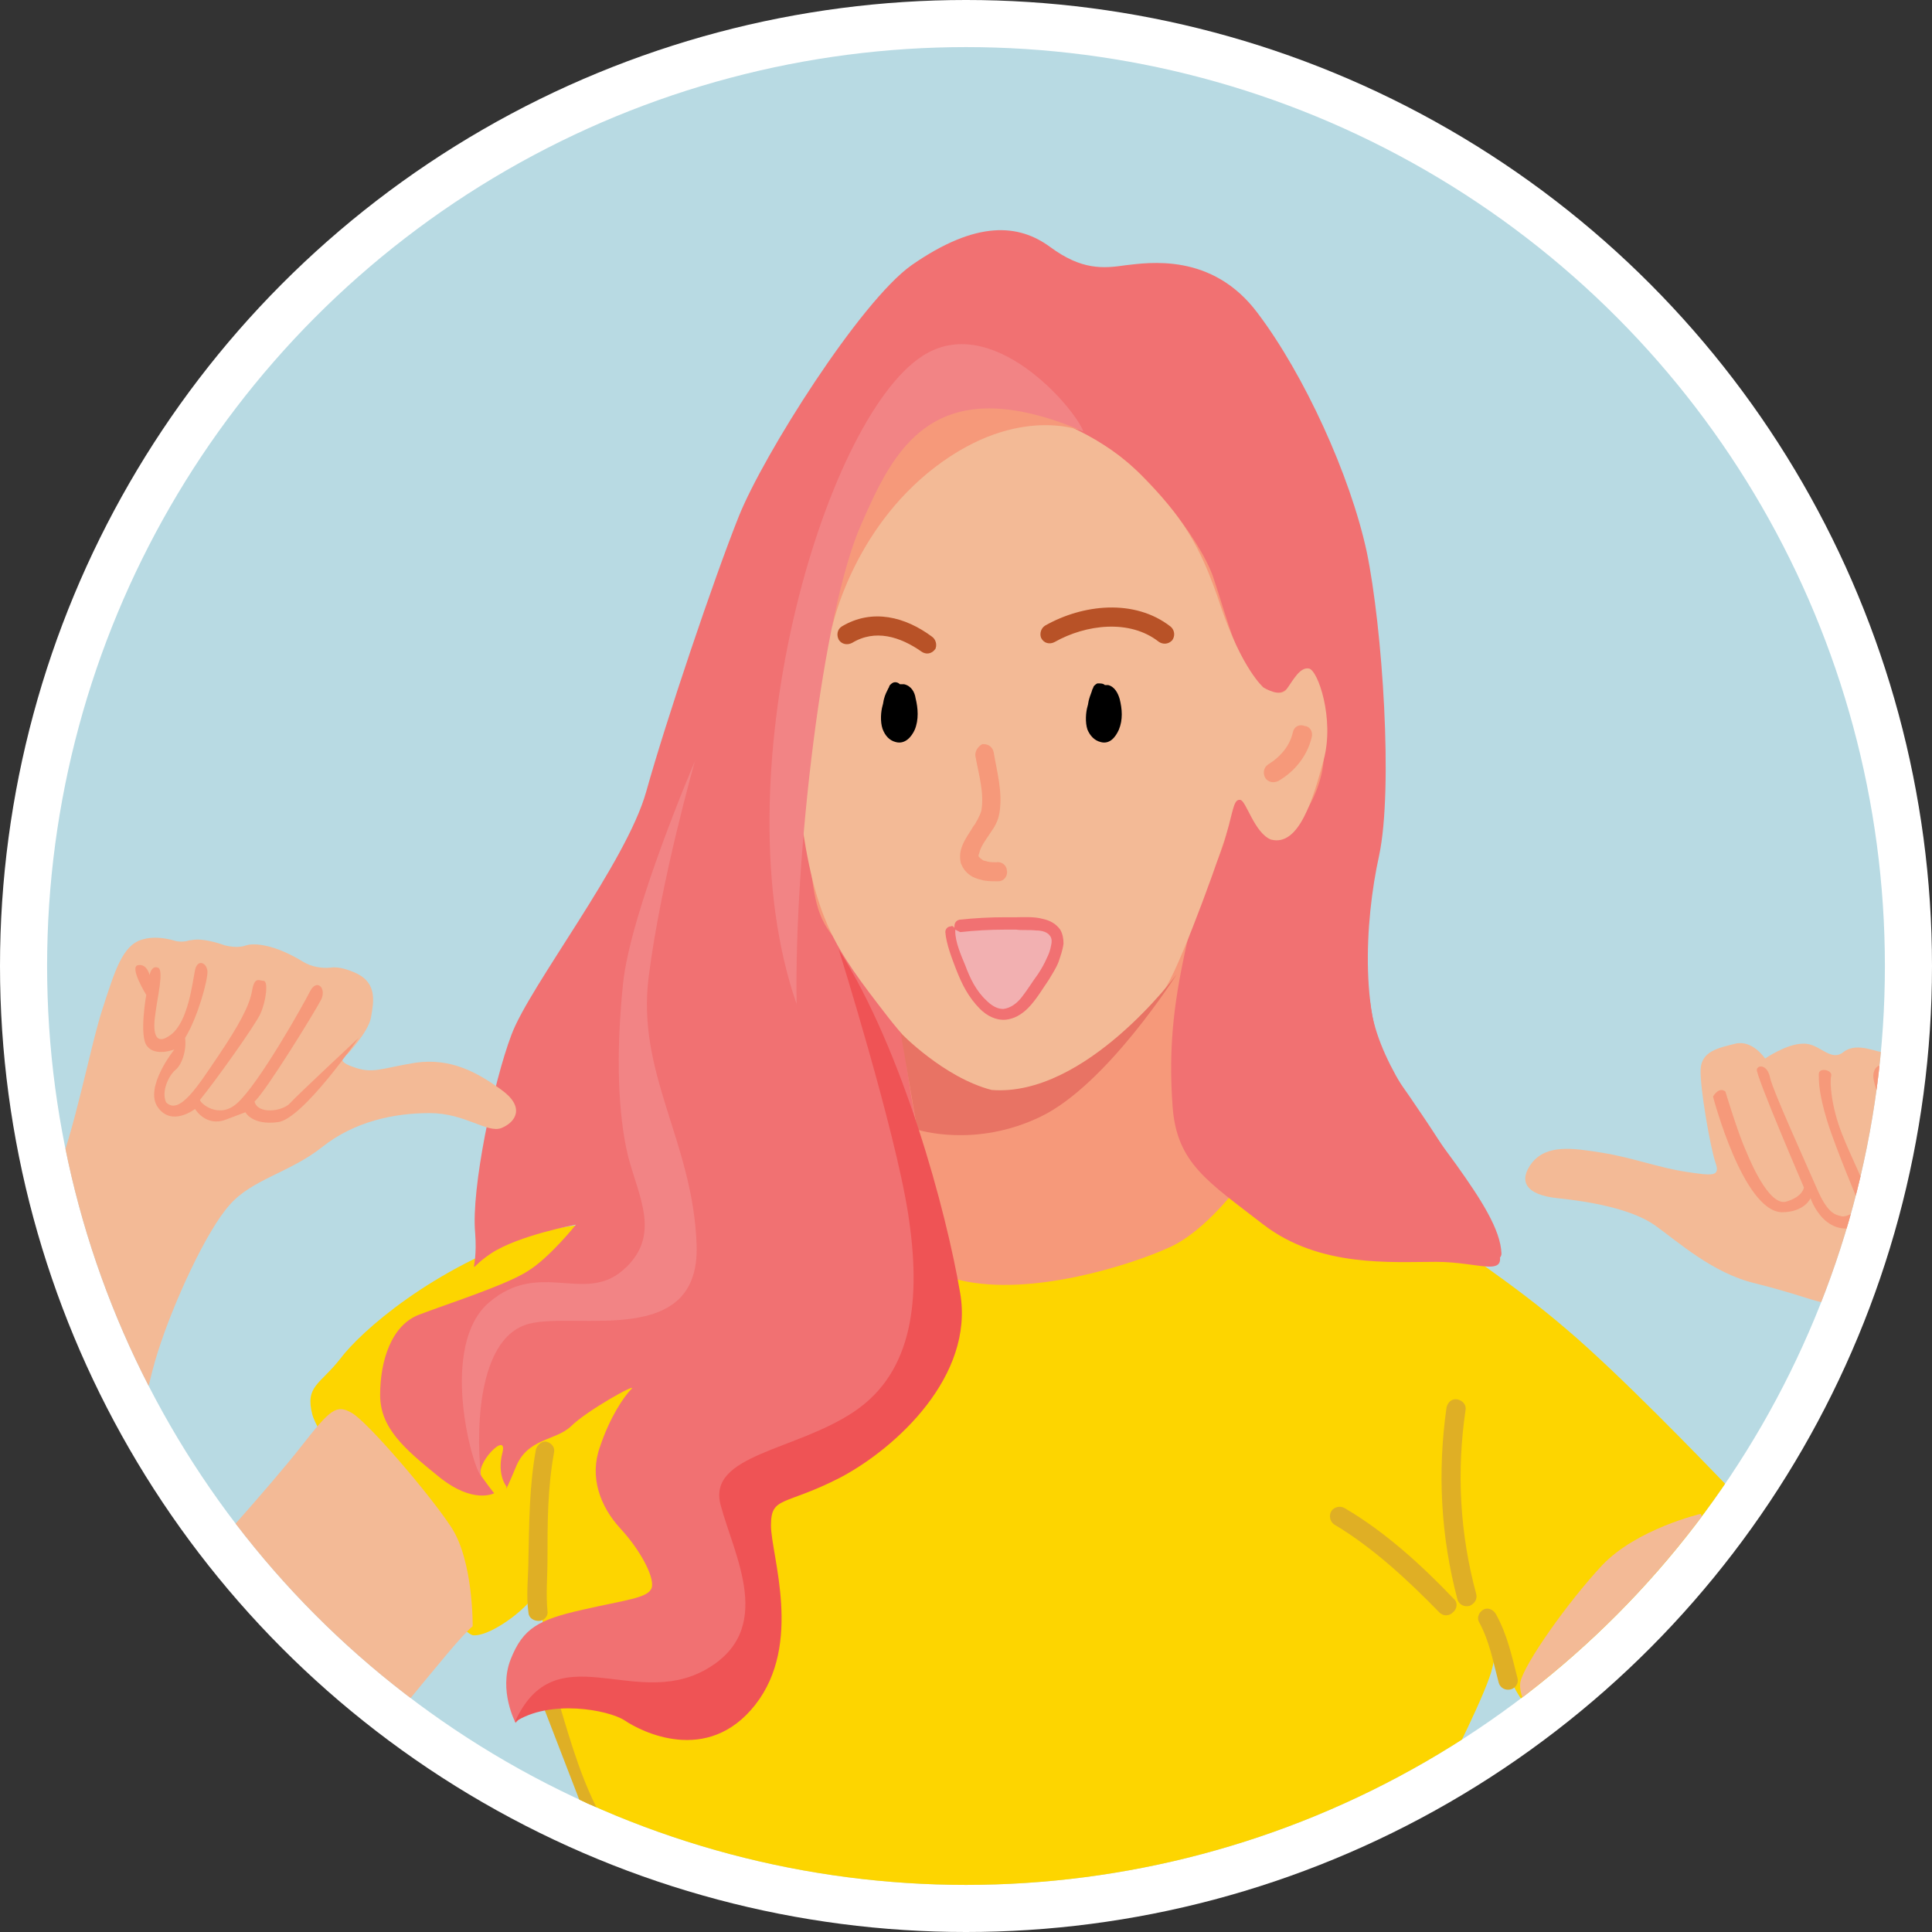 <?xml version="1.0" encoding="UTF-8"?> <!-- Generator: Adobe Illustrator 24.3.0, SVG Export Plug-In . SVG Version: 6.00 Build 0) --> <svg xmlns="http://www.w3.org/2000/svg" xmlns:xlink="http://www.w3.org/1999/xlink" id="Слой_1" x="0px" y="0px" viewBox="0 0 233.8 233.8" style="enable-background:new 0 0 233.8 233.8;" xml:space="preserve"><rect x="0" y="0" width="233.8" height="233.8" fill="#333333" stroke="none"/> <style type="text/css"> .st0{fill:#FFFFFF;} .st1{fill:#B8DAE3;} .st2{clip-path:url(#SVGID_2_);} .st3{fill-rule:evenodd;clip-rule:evenodd;fill:#FDD500;} .st4{fill-rule:evenodd;clip-rule:evenodd;fill:#F6997A;} .st5{fill-rule:evenodd;clip-rule:evenodd;fill:#F17172;} .st6{fill-rule:evenodd;clip-rule:evenodd;fill:none;} .st7{fill-rule:evenodd;clip-rule:evenodd;fill:#DFAF25;stroke:#DFAF25;stroke-width:0.907;stroke-miterlimit:10;} .st8{fill-rule:evenodd;clip-rule:evenodd;fill:#F3BA96;} .st9{fill-rule:evenodd;clip-rule:evenodd;fill:#F6997A;stroke:#F6997A;stroke-width:0.907;stroke-miterlimit:10;} .st10{fill-rule:evenodd;clip-rule:evenodd;fill:#B85227;stroke:#B85227;stroke-width:0.907;stroke-miterlimit:10;} .st11{fill-rule:evenodd;clip-rule:evenodd;} .st12{fill-rule:evenodd;clip-rule:evenodd;fill:#F2B0B1;} .st13{fill-rule:evenodd;clip-rule:evenodd;fill:#F28485;} .st14{fill-rule:evenodd;clip-rule:evenodd;fill:#E87364;} .st15{fill-rule:evenodd;clip-rule:evenodd;fill:#EF5355;} </style> <g> <circle class="st0" cx="116.9" cy="116.9" r="116.9"></circle> <circle class="st1" cx="116.9" cy="116.9" r="111.2"></circle> <g> <defs> <circle id="SVGID_1_" cx="116.9" cy="116.9" r="111.2"></circle> </defs> <clipPath id="SVGID_2_"> <use xlink:href="#SVGID_1_" style="overflow:visible;"></use> </clipPath> <g class="st2"> <path class="st3" d="M130.1,145.1c-10,0.2-57.3,1.5-65,4.1c-12.8,4.2-21.5,12-23.9,15.2c-2.5,3.2-4.3,3.3-3.4,6.8 c0.9,3.5,17.2,26.6,19.5,26.7c2.4,0.1,7.5-4,7.7-5.6c0.2-1.6,1.6,15,4.2,21.7c2.6,6.7,1.9,24.7,1.7,38c-0.1,9.5-0.7,31-1.6,33.8 c-0.9,2.8,23.9-0.5,34.8-0.6c10.9-0.1,39.3,1.6,47.8,1.8c8.5,0.2,24.1,0.6,22.2-4.5c-1.9-5-4.9-30.3-5.3-34.6 c-0.4-4.4,1.7-10,1.5-15.7c-0.2-5.7,0.4-9.7,3-14.5c2.5-4.8,6.7-13.2,7.3-15.9c0.6-2.7,0.8-2.5,1.6,0c0.9,2.5,1.9,3.8,1.9,3.8 s11.3-6.5,16.4-10.5c5-4.1,9.9-5.8,10-9.1c0.1-3.3,1.4-3.1-1.5-6.2c-3-3.1-13-13.5-19.5-19c-6.4-5.5-13.2-9.8-19.1-14.2 C164.3,142.2,139.9,144.9,130.1,145.1L130.1,145.1z"></path> <path class="st4" d="M151.9,140.6c-1.6,2.7-6.1,8.5-10.5,10.4c-4.4,2-16.6,6-25.3,3.9c-8.7-2.1-13.3-6.6-16.5-18.4 c-3.1-11.8-9.5-37.7-7.3-50.7c2.1-12.9,5.5-31.7,18.1-38c12.5-6.3,24.3-7,32,5.4c7.6,12.5,8.6,12.9,14.3,21.9 c5.7,9,9,21.2,4.4,32.8C156.5,119.8,154.4,136.5,151.9,140.6L151.9,140.6z"></path> <path class="st5" d="M100.5,112.9c2,2.7,8.1,9.7,8.6,12.2c0.5,2.4,0.6,4.6,1.9,11.7c1.4,7.1,4.9,17.9,2.9,23.1 c-1.9,5.3-6.2,14.2-12.8,16.4c-6.7,2.2-10.5,3.2-11.8,4.2c-1.3,1-0.5,2.5,0.9,5.9c1.4,3.4,3.4,12.2,0.5,15.7 c-2.9,3.6-6.1,7.3-11.9,5.1c-5.8-2.2-10.5-3.3-12.9-1.7c-2.4,1.6-3.5,3-3.5,3s-2.1-3.9-0.6-7.7c1.5-3.8,3.4-4.8,8.7-6 c5.3-1.2,7.7-1.4,8.3-2.5c0.6-1.1-1.2-4.6-3.7-7.3c-2.5-2.7-3.8-6.3-2.5-9.9c1.2-3.6,2.9-6.1,3.8-7c0.9-0.9-5.4,2.6-7.3,4.5 c-1.9,1.8-5.3,1.4-6.7,5c-1.5,3.6-1.1,2.3-1.1,2.3s-1.2-1.4-0.5-4.1c0.7-2.8-3.5,1.5-2.5,2.9c1,1.4,1.5,2,1.5,2s-2.5,1.4-6.7-2 c-4.2-3.4-7.1-5.9-7.1-9.9c0-4,1.3-8.4,4.7-9.7c3.4-1.3,10.6-3.6,13.2-5.3c2.6-1.6,5.8-5.6,5.8-5.6s-7,1.3-10.3,3.5 c-3.3,2.2-1.5,2.8-1.9-2.5c-0.5-5.3,2.2-18.2,4.4-24c2.2-5.9,13.9-20.8,16.3-29.4c2.4-8.6,8.2-25.8,11.2-33.3 c3-7.5,14.7-26,20.9-30.4c7.9-5.5,13-5,16.8-2.2c3.8,2.8,6.4,2.6,9.1,2.2c2.7-0.3,10.5-1.6,16,5.8c5.6,7.4,11.2,19.6,13.2,28.9 c1.9,9.2,3.2,28.6,1.5,36.7c-1.8,8.1-2.4,20.5,1.8,26.5c5.1,7.2,10.3,15.3,12.4,20.7c1.7,4.2-1.8,2-7.3,2 c-5.5,0-14.1,0.7-20.9-4.5c-6.7-5.2-10.5-7.4-11-14.3c-0.5-6.9,0.1-12.2,1.5-18.7c1.3-6.5,4.7-11.7,5.1-14.8c0.3-3.1,1.6-5,2.5-3 c0.9,2,3.2,5.6,5.5,3c2.2-2.7,3.9-6.3,3.7-9.8c-0.1-3.5-1.9-10.1-2.9-9.2c-1,0.9-1.6,3.6-4.4,1.9c-2.8-1.7-4.5-8.8-6.1-13.5 c-1.6-4.6-8.4-13.4-13.6-16.1c-5.2-2.7-16.1-8.7-22.1-1c-6,7.6-10.8,21-12.3,28.6c-1.6,7.7-2.1,15.4-1.2,20.5 C98.5,106.8,98.3,110,100.5,112.9L100.5,112.9z"></path> <path class="st5" d="M164.5,121.4c0.7,7.1,6.2,14.2,10.6,20.3c1.7,2.4,3.2,4.6,4.2,6.6c0.6,1.2,1,2.4,1,3.4 c0,0.4,0.3,0.7,0.7,0.7c0.4,0,0.7-0.3,0.7-0.7c-0.1-2.9-2.5-6.6-5.5-10.8c-4.3-5.9-9.7-12.8-10.4-19.7c0-0.4-0.4-0.7-0.8-0.6 C164.7,120.7,164.4,121,164.5,121.4L164.5,121.4z"></path> <path class="st6" d="M135.2,56.3c5.8,3.3,9.2,8.8,11.3,15c0.9,2.8,1.4,5.7,2.5,8.5c0.6,1.5,1.7,3.1,3,4c1,0.7,2.1,1,3.2,0.6 c0.7-0.2,1.3-0.7,2-1.5c0.2-0.3,0.2-0.7-0.1-1c-0.3-0.2-0.7-0.2-1,0.1c-0.7,0.8-1.3,1.2-1.9,1.2c-0.7,0-1.3-0.4-1.8-0.9 c-0.9-0.8-1.6-2-2-3c-1.1-2.7-1.5-5.6-2.5-8.4c-2.2-6.5-5.9-12.3-11.9-15.7c-0.3-0.2-0.8-0.1-0.9,0.3 C134.8,55.7,134.9,56.1,135.2,56.3L135.2,56.3z"></path> <path class="st6" d="M148.1,98.7c-0.3,1.5-0.6,2.9-1.2,4.3c-0.1,0.4,0,0.8,0.4,0.9c0.4,0.1,0.8,0,0.9-0.4c0.6-1.5,0.9-3,1.2-4.5 c0.1-0.4-0.2-0.7-0.6-0.8C148.5,98.1,148.2,98.4,148.1,98.7L148.1,98.7z"></path> <path class="st6" d="M38.6,169.5c2.9,1.3,5.3,3.5,7.6,5.7c2.4,2.3,5.1,4.6,6.9,7.4c2.7,4.1,3.5,10.1,3.8,14.9 c0,0.4,0.4,0.7,0.7,0.7c0.4,0,0.7-0.4,0.7-0.7c-0.3-5.1-1.2-11.2-4-15.6c-1.9-2.9-4.6-5.3-7.1-7.6c-2.4-2.2-4.9-4.5-7.9-5.9 c-0.3-0.2-0.8,0-0.9,0.3C38.1,169,38.2,169.4,38.6,169.5L38.6,169.5z"></path> <path class="st6" d="M60.7,195c-0.5,0.6-1,1.1-1.5,1.7c-0.3,0.3-0.3,0.7,0,1c0.3,0.3,0.7,0.3,1,0c0.5-0.6,1.1-1.2,1.6-1.7 c0.2-0.3,0.2-0.7-0.1-1C61.4,194.6,60.9,194.7,60.7,195L60.7,195z"></path> <path class="st7" d="M65.3,175.5c-0.8,4.4-0.8,8.7-0.9,13.2c0,2.1-0.3,4.3,0,6.4c0,0.4,0.4,0.6,0.8,0.6c0.4,0,0.7-0.4,0.6-0.7 c-0.2-2.1,0-4.2,0-6.3c0-4.4,0-8.6,0.8-13c0.1-0.4-0.2-0.7-0.6-0.8C65.7,174.9,65.4,175.2,65.3,175.5L65.3,175.5z"></path> <path class="st7" d="M71.3,220.9c0.2,0.3,0.6,0.5,0.9,0.3c0.3-0.2,0.5-0.6,0.3-0.9c-2.4-4.3-3.8-9.1-5.2-13.8 c-0.1-0.4-0.5-0.6-0.9-0.5c-0.4,0.1-0.6,0.5-0.5,0.9l0,0"></path> <path class="st7" d="M183.2,203.2c-0.7-2.7-1.2-5.2-2.6-7.7c-0.2-0.3-0.6-0.5-0.9-0.3s-0.5,0.6-0.3,0.9c1.3,2.4,1.7,4.8,2.4,7.4 c0.1,0.4,0.5,0.6,0.9,0.5C183.1,203.9,183.3,203.5,183.2,203.2L183.2,203.2z"></path> <g> <path class="st8" d="M57.2,196.8c0,0,0.1-7.9-2.6-12c-2.7-4.1-10.1-12.7-12-13.8c-1.9-1.1-2.6-0.5-6.2,4.1 c-3.6,4.6-13.5,15.7-16.2,18.3c-2.7,2.7-4.1,4.3-4.1,4.3s0.2-6.9,0-12.9c-0.2-6.1,1.1-15.2,3-21.2c1.9-6,5.9-14.7,8.7-17.8 c2.7-3.1,7.3-3.9,11.2-7c3.9-3.1,8.7-4.1,13-4.1c4.3,0,7,2.5,8.7,1.8c1.7-0.7,2.9-2.5,0-4.6c-2.9-2.1-6.1-3.9-10.4-3.3 c-4.3,0.7-5.2,1.4-7.6,0.5c-2.4-0.8-0.7-1.5-0.7-1.5s2.6-2.7,2.9-4.5c0.3-1.8,0.9-4.3-2.2-5.5c-1.2-0.5-2.1-0.6-2.7-0.5 c-1.1,0.1-2.3-0.1-3.3-0.7c-1.3-0.8-3.1-1.7-4.8-2c-1.1-0.2-1.8-0.1-2.1,0c-0.8,0.3-1.8,0.2-2.6,0c-1.1-0.4-2.4-0.7-3.3-0.7 c-0.5,0-0.8,0.1-1,0.1c-0.6,0.2-1.3,0.2-1.9,0c-1.1-0.3-2.5-0.5-3.8-0.1c-2.4,0.7-3.3,3.8-4.8,8.4c-1.5,4.6-3.4,15-5.8,20.6 c-2.4,5.6-6.1,19.2-8.7,26.7c-2.6,7.5-5.2,15-6.9,22.4c-1.6,7.4-4.1,16.6-4.8,24.2c-0.7,7.5-0.4,17.9,2.5,21.1 c2.9,3.3,7,4.9,15.8,0.8c8.9-4.1,16.4-7.8,23.3-12.7c6.9-4.9,15.3-11.8,20.4-17.9C53.3,201.1,55.8,198,57.2,196.8L57.2,196.8z"></path> </g> <g> <g> <path class="st8" d="M223.7,208.3c0,0-10.5-11-12.9-15.5c-2.5-4.5-5-9.6-5-9.6s-7.7,1.8-11.9,6.2c-4.2,4.5-9.4,11.9-9.9,14.1 c-0.5,2.2,2.9,7.3,7.3,13.5c4.4,6.3,23.2,26.4,30.5,30.6c7.4,4.2,20.8,12,24.4,7.8c3.7-4.2,5.8-12.9,4.7-22.5 c-1.1-9.6-3.4-26.4-4.7-35.6c-1.3-9.2-3.9-21.5-4.6-28.5c-0.8-7-1.5-21-1.7-26.2c-0.2-5.1-1.1-13.9-5.7-15.3 c-4.6-1.4-5.5-0.2-6.2,0c-0.7,0.2-3.2-1.3-4.9,0c-1.6,1.3-2.9-1.1-4.9-1c-2,0-4.6,1.8-4.6,1.8s-1.5-2.3-3.6-1.8 c-2,0.5-4.1,0.9-4.2,3.1c-0.1,2.2,1.2,9.6,1.8,11.3c0.6,1.7-0.3,1.6-3.6,1.1c-3.3-0.5-6.4-1.7-10.1-2.3c-3.7-0.6-6.7-1-8.5,1.2 c-1.7,2.2-0.8,3.9,3.1,4.3c3.9,0.4,9,1.3,11.8,3.3c2.8,2,7,5.8,12.1,7c5.1,1.3,6.3,1.9,8.1,2.3c1.8,0.3,1,3.1,2.5,10.4 c1.5,7.3,2.8,13.7,2.9,20.4C226,195.2,224.2,204.5,223.7,208.3L223.7,208.3z"></path> <path class="st6" d="M220.7,160.8c2.5,10.4,5.2,21.7,4.6,32.5c-0.8,13.8-5.3,28.3-2.7,42c0.1,0.4,0.4,0.6,0.8,0.6 c0.4-0.1,0.6-0.4,0.6-0.8c-2.6-13.6,1.9-28,2.7-41.6c0.6-10.9-2.1-22.3-4.6-32.9c-0.1-0.4-0.5-0.6-0.8-0.5 C220.9,160.1,220.6,160.5,220.7,160.8L220.7,160.8z"></path> </g> </g> <path class="st7" d="M147.7,229c6.7,3.1,13.2,7.2,17.2,13.7c0.2,0.3,0.6,0.4,1,0.2c0.3-0.2,0.4-0.6,0.2-1 c-4.1-6.7-10.8-11-17.8-14.2c-0.3-0.2-0.8,0-0.9,0.3C147.2,228.4,147.3,228.8,147.7,229L147.7,229z"></path> <path class="st7" d="M80.6,227.5c-1.7,4.5-3.4,9.3-6,13.3c-0.2,0.3-0.1,0.8,0.2,1c0.3,0.2,0.8,0.1,1-0.2c2.7-4.1,4.4-9,6.1-13.6 c0.1-0.4,0-0.8-0.4-0.9C81.1,227,80.7,227.2,80.6,227.5L80.6,227.5z"></path> <path class="st7" d="M178.2,193c-2-7.4-2.4-14.9-1.3-22.4c0.1-0.4-0.2-0.7-0.6-0.8c-0.4-0.1-0.7,0.2-0.8,0.6 c-1.1,7.7-0.7,15.4,1.3,23c0.1,0.4,0.5,0.6,0.9,0.5C178.1,193.7,178.3,193.4,178.2,193L178.2,193z"></path> <path class="st7" d="M175.6,193.8c-3.8-4-8.3-8.1-13.1-10.9c-0.3-0.2-0.8-0.1-1,0.2c-0.2,0.3-0.1,0.8,0.2,1 c4.7,2.8,9,6.8,12.8,10.7c0.3,0.3,0.7,0.3,1,0C175.9,194.5,175.9,194,175.6,193.8L175.6,193.8z"></path> <path class="st8" d="M152.9,83.2c0,0,2.1,1.3,2.8,0.2c0.8-1.1,1.6-2.7,2.7-2.5c1.1,0.2,3.1,6.1,1.8,11c-1.3,4.8-3,10.6-6.4,9.7 c-2-0.8-3-4.7-3.7-4.8s-0.8,0.8-1.4,3.1c-0.6,2.4-5.4,15.8-7.5,19.4s-10.8,11.9-19.8,13c-2.5,0-7.5-0.9-14-9.3 c-6.5-8.4-8.8-11.6-10.6-25c-0.8-5.1,1-19.8,6.2-33.2c2.5-7.8,8.6-18.2,19.6-15.6c5.1,1.4,10.9,3.6,15.6,8.4 c4.7,4.8,7,8.1,9.5,15.7C150.3,81,152.9,83.2,152.9,83.2z"></path> <path class="st9" d="M156.9,88.7c-0.4,1.8-1.6,3.2-3.2,4.2c-0.3,0.2-0.4,0.6-0.2,1c0.2,0.3,0.6,0.4,1,0.2c1.9-1.1,3.3-2.9,3.8-5 c0.1-0.4-0.1-0.8-0.5-0.8C157.3,88.1,157,88.3,156.9,88.7L156.9,88.7z"></path> <path class="st10" d="M127.4,77.3c3.9-2.2,9.4-2.9,13.1,0c0.3,0.2,0.7,0.2,1-0.1c0.2-0.3,0.2-0.7-0.1-1 c-4.2-3.3-10.3-2.6-14.7-0.1c-0.3,0.2-0.4,0.6-0.3,0.9C126.6,77.4,127,77.5,127.4,77.3L127.4,77.3z"></path> <path class="st10" d="M112.5,77.4c-3.1-2.3-6.9-3.3-10.4-1.2c-0.3,0.2-0.4,0.6-0.2,1c0.2,0.3,0.6,0.4,1,0.2 c3-1.8,6.2-0.8,8.9,1.1c0.3,0.2,0.7,0.2,1-0.2C112.9,78,112.8,77.6,112.5,77.4L112.5,77.4z"></path> <path class="st9" d="M118.5,91.5c0.4,2.2,1.1,4.5,0.7,6.7c-0.1,0.4-0.3,0.8-0.5,1.2c-0.2,0.3-0.3,0.6-0.5,0.8 c-0.4,0.7-1.1,1.6-1.4,2.5c-0.2,0.6-0.2,1.1-0.1,1.6c0.2,0.5,0.5,1,1.2,1.4c0.4,0.2,0.8,0.3,1.2,0.4c0.6,0.1,1.1,0.1,1.7,0.1 c0.4,0,0.7-0.4,0.6-0.8c0-0.4-0.4-0.7-0.8-0.6c-0.4,0-0.8,0-1.2-0.1c-0.3-0.1-0.6-0.1-0.8-0.3c-0.3-0.2-0.5-0.4-0.6-0.6 c-0.1-0.3,0-0.5,0.1-0.8c0.2-0.8,0.8-1.6,1.2-2.2c0.2-0.3,0.4-0.6,0.6-0.9c0.3-0.5,0.5-1,0.6-1.6c0.4-2.4-0.3-4.8-0.7-7.2 c-0.1-0.4-0.4-0.6-0.8-0.6C118.7,90.7,118.4,91.1,118.5,91.5L118.5,91.5z"></path> <path class="st11" d="M133.7,82.9c0.1,0,0.3,0,0.4,0c0.8,0.2,1.2,1,1.4,1.7c0.3,1.2,0.4,2.5-0.1,3.7c-0.4,0.9-1.1,1.8-2.2,1.5 c-0.8-0.2-1.3-0.8-1.6-1.5c-0.3-0.9-0.2-2.1,0-2.8c0.1-0.3,0.1-0.6,0.2-0.9c0.1-0.4,0.3-0.8,0.4-1.2c0.1-0.1,0.1-0.3,0.2-0.4 c0.1-0.1,0.2-0.2,0.4-0.3C133.2,82.7,133.5,82.7,133.7,82.9L133.7,82.9z"></path> <path class="st11" d="M108.9,82.8c0.1,0,0.3,0,0.5,0c0.9,0.2,1.3,1,1.4,1.7c0.3,1.2,0.4,2.6-0.1,3.8c-0.4,0.9-1.2,1.8-2.3,1.5 c-0.8-0.2-1.3-0.8-1.6-1.6c-0.3-0.9-0.2-2.1,0-2.8c0.1-0.3,0.1-0.6,0.2-0.9c0.1-0.4,0.3-0.8,0.5-1.2c0.1-0.1,0.1-0.3,0.2-0.4 c0.1-0.1,0.2-0.2,0.4-0.3C108.4,82.5,108.7,82.6,108.9,82.8L108.9,82.8z"></path> <path class="st12" d="M116.2,112c1.8-0.2,3.6-0.3,5.5-0.3c0.5,0,0.9,0,1.4,0c1.3,0,3.8-0.2,4.7,1.1c0.6,1,0.1,2.3-0.3,3.2 c-0.3,0.7-0.7,1.4-1.2,2.1c-1.1,1.7-2.5,4.3-4.7,4.5c-1,0.1-1.9-0.5-2.6-1.1c-1.3-1.3-2-2.8-2.7-4.5c-0.5-1.2-1.2-2.9-1.2-4.3"></path> <path class="st5" d="M115.5,112.3c0-0.1,0-0.1,0-0.2c0-0.4,0.2-0.7,0.6-0.8c1.8-0.2,3.7-0.3,5.5-0.3c0.5,0,1,0,1.4,0 c0.8,0,2.1-0.1,3.2,0.2c0.9,0.2,1.6,0.6,2.1,1.3c0.3,0.5,0.4,1.1,0.4,1.7c-0.1,0.8-0.4,1.6-0.6,2.2c-0.3,0.8-0.8,1.5-1.2,2.2 c-0.7,1-1.5,2.4-2.5,3.4c-0.8,0.8-1.7,1.3-2.7,1.4c-1.2,0.1-2.3-0.5-3.1-1.3c-1.4-1.4-2.2-3-2.9-4.8c-0.5-1.3-1.2-3.1-1.3-4.5 c0-0.4,0.3-0.7,0.7-0.7C115.2,112,115.4,112.1,115.5,112.3L115.5,112.3z M115.6,112.5c0,0.1,0,0.1,0,0.2c0,1.3,0.7,2.9,1.2,4.1 c0.6,1.6,1.3,3.1,2.6,4.3c0.5,0.5,1.2,1,2,1c0.9-0.1,1.7-0.7,2.3-1.5c0.7-0.9,1.3-1.9,1.9-2.7c0.4-0.6,0.8-1.3,1.1-2 c0.2-0.4,0.4-0.9,0.5-1.5c0.1-0.4,0.1-0.8-0.1-1.1c-0.3-0.5-1-0.7-1.7-0.7c-0.9-0.1-1.8,0-2.4-0.1c-0.5,0-0.9,0-1.4,0 c-1.8,0-3.6,0.1-5.4,0.3C116,112.7,115.8,112.6,115.6,112.5L115.6,112.5z"></path> <path class="st4" d="M131.1,52.2c0,0-7.8-3.4-17.9,4.3s-12.5,19.4-12.5,19.4s2.2-20,8.4-24.6C115.3,46.8,125.2,48.7,131.1,52.2z"></path> <path class="st13" d="M111.6,43.1c-12,7.8-24.6,51.4-15.2,78.4c-0.3-17.6,3.1-47.4,7.8-58c3.9-8.9,8.6-19.1,26.9-11.3 C130,49.3,120,37.6,111.6,43.1z"></path> <path class="st13" d="M84.1,92.1c0,0-7.8,18.2-8.7,26.9s-0.6,15.9,0.6,20.9c1.3,5,4.1,9.7-0.6,13.8c-4.7,4.1-10.1-1.3-16.2,3.9 s-2.1,19.8-1,21c-0.7-6.8,0-16.9,5.8-18.4c5.8-1.5,20.7,3,20.3-9.5c-0.4-12.5-7.3-20.7-5.8-32.5S84.1,92.1,84.1,92.1z"></path> <path class="st14" d="M111,136.7c0,0,7,2.3,15-1.6c8-3.9,16.4-17.2,16.4-17.2s-11,14.9-22.4,14c-5.8-1.5-11-6.9-11-6.9L111,136.7 z"></path> <path class="st15" d="M101.5,114.9c0,0,6.8,21.7,8.4,32c1.6,10.3,0.6,19.1-6.5,23.9c-7.1,4.8-17.8,5.2-16.2,11.3 c1.6,6.1,6.8,15.2-1.9,20c-8.7,4.8-18.1-4.5-23,6.3c4.2-2.8,11.3-1.5,13.3-0.2c1.9,1.3,10,5.5,15.8-1.9 c5.8-7.4,1.9-18.1,1.9-21.7c0-3.6,1.6-2.3,8.4-5.8c6.8-3.6,16.2-12.3,14.5-22.3S109.3,127.2,101.5,114.9z"></path> <path class="st4" d="M43.4,125.6c0,0-7.4,6.9-8.3,7.9c-0.9,1-3.9,1.4-4.3-0.2c1.3-1.1,7.4-11,8.1-12.4c0.6-1.4-0.6-2.5-1.4-0.9 s-6.2,11.2-8.8,13.5c-2.2,2-4.5,0-4.5-0.4c1.8-2.2,6.6-8.9,7.3-10.4s1-4,0.4-4c-0.5,0-1.1-0.6-1.4,1.2c-0.3,1.8-1.6,4.2-4.1,7.9 s-4.7,7.2-6.3,5.6c-0.6-1.3,0.3-3.2,1.1-3.9c0.8-0.6,1.4-2.4,1.2-3.9c1.5-2.4,2.8-7.1,2.7-8.1s-1.2-1.5-1.5-0.1 c-0.3,1.4-0.8,6.2-2.9,7.8s-2.2-0.6-1.9-2.5c0.2-1.8,1.1-5.4,0.3-5.6c-0.8-0.3-1,0.9-1,0.9s-0.3-1.4-1.4-1.2 c-1.1,0.2,1,3.6,1,3.6s-0.9,5,0.1,6.2c1,1.3,3.3,0.4,3.3,0.4s-3.7,4.6-2,7s4.5,0.2,4.5,0.2s1.3,2.2,3.7,1.3 c2.4-0.9,2.4-0.9,2.4-0.9s0.8,1.6,3.9,1.2C36.6,135.5,43.4,125.6,43.4,125.6z"></path> <path class="st4" d="M207.3,132.7c0,0,3.6,13.8,8.3,14c2.8,0,3.5-1.7,3.5-1.7s1.9,5.7,6.9,2.9c0.9,2,4.8,4,6.2-0.2 c0.2-1-0.1-3.2-0.1-3.2s2.9,0.2,3.2-3.5c0.2-3.7-0.4-5-0.6-8.6c0-2.2-1.3-1.6-1.4-0.9c-0.1,0.7,0.8,9.5,0.5,10.3 s-1.1,1.4-1.5,0.7c-0.4-0.6-1.2-4.8-2-6.6c-0.8-1.9-2-4-2.1-6.2c-0.2-1.2-1.4-0.9-1.5,0.4s1.8,5.3,2.5,6.8c0.7,1.5,1.2,5,1.6,5.9 c0.4,0.9,0.5,3.2-0.3,4.8s-2.6,2.4-3.8-1.1c-1.1-3.6-2.5-6-3.8-9.3c-1.3-3.3-1.5-6.3-1.3-7s-1.5-1.1-1.5-0.2s0,2.3,1,5.6 c1,3.3,4.1,10.6,4.1,10.6s-1.5,1.1-2.3,1c-0.8-0.2-1.7-0.3-3-3.3c-1.3-3-5.4-12-5.7-13.5c-0.3-1.5-1.4-1.6-1.6-1 c-0.2,0.6,5.7,14.3,5.7,14.3s-0.1,1.1-2.1,1.7c-1.9,0.6-4-3.9-4.9-6.1c-1-2.2-2.5-7.2-2.5-7.2S208.1,131.4,207.3,132.7z"></path> </g> </g> </g> </svg> 